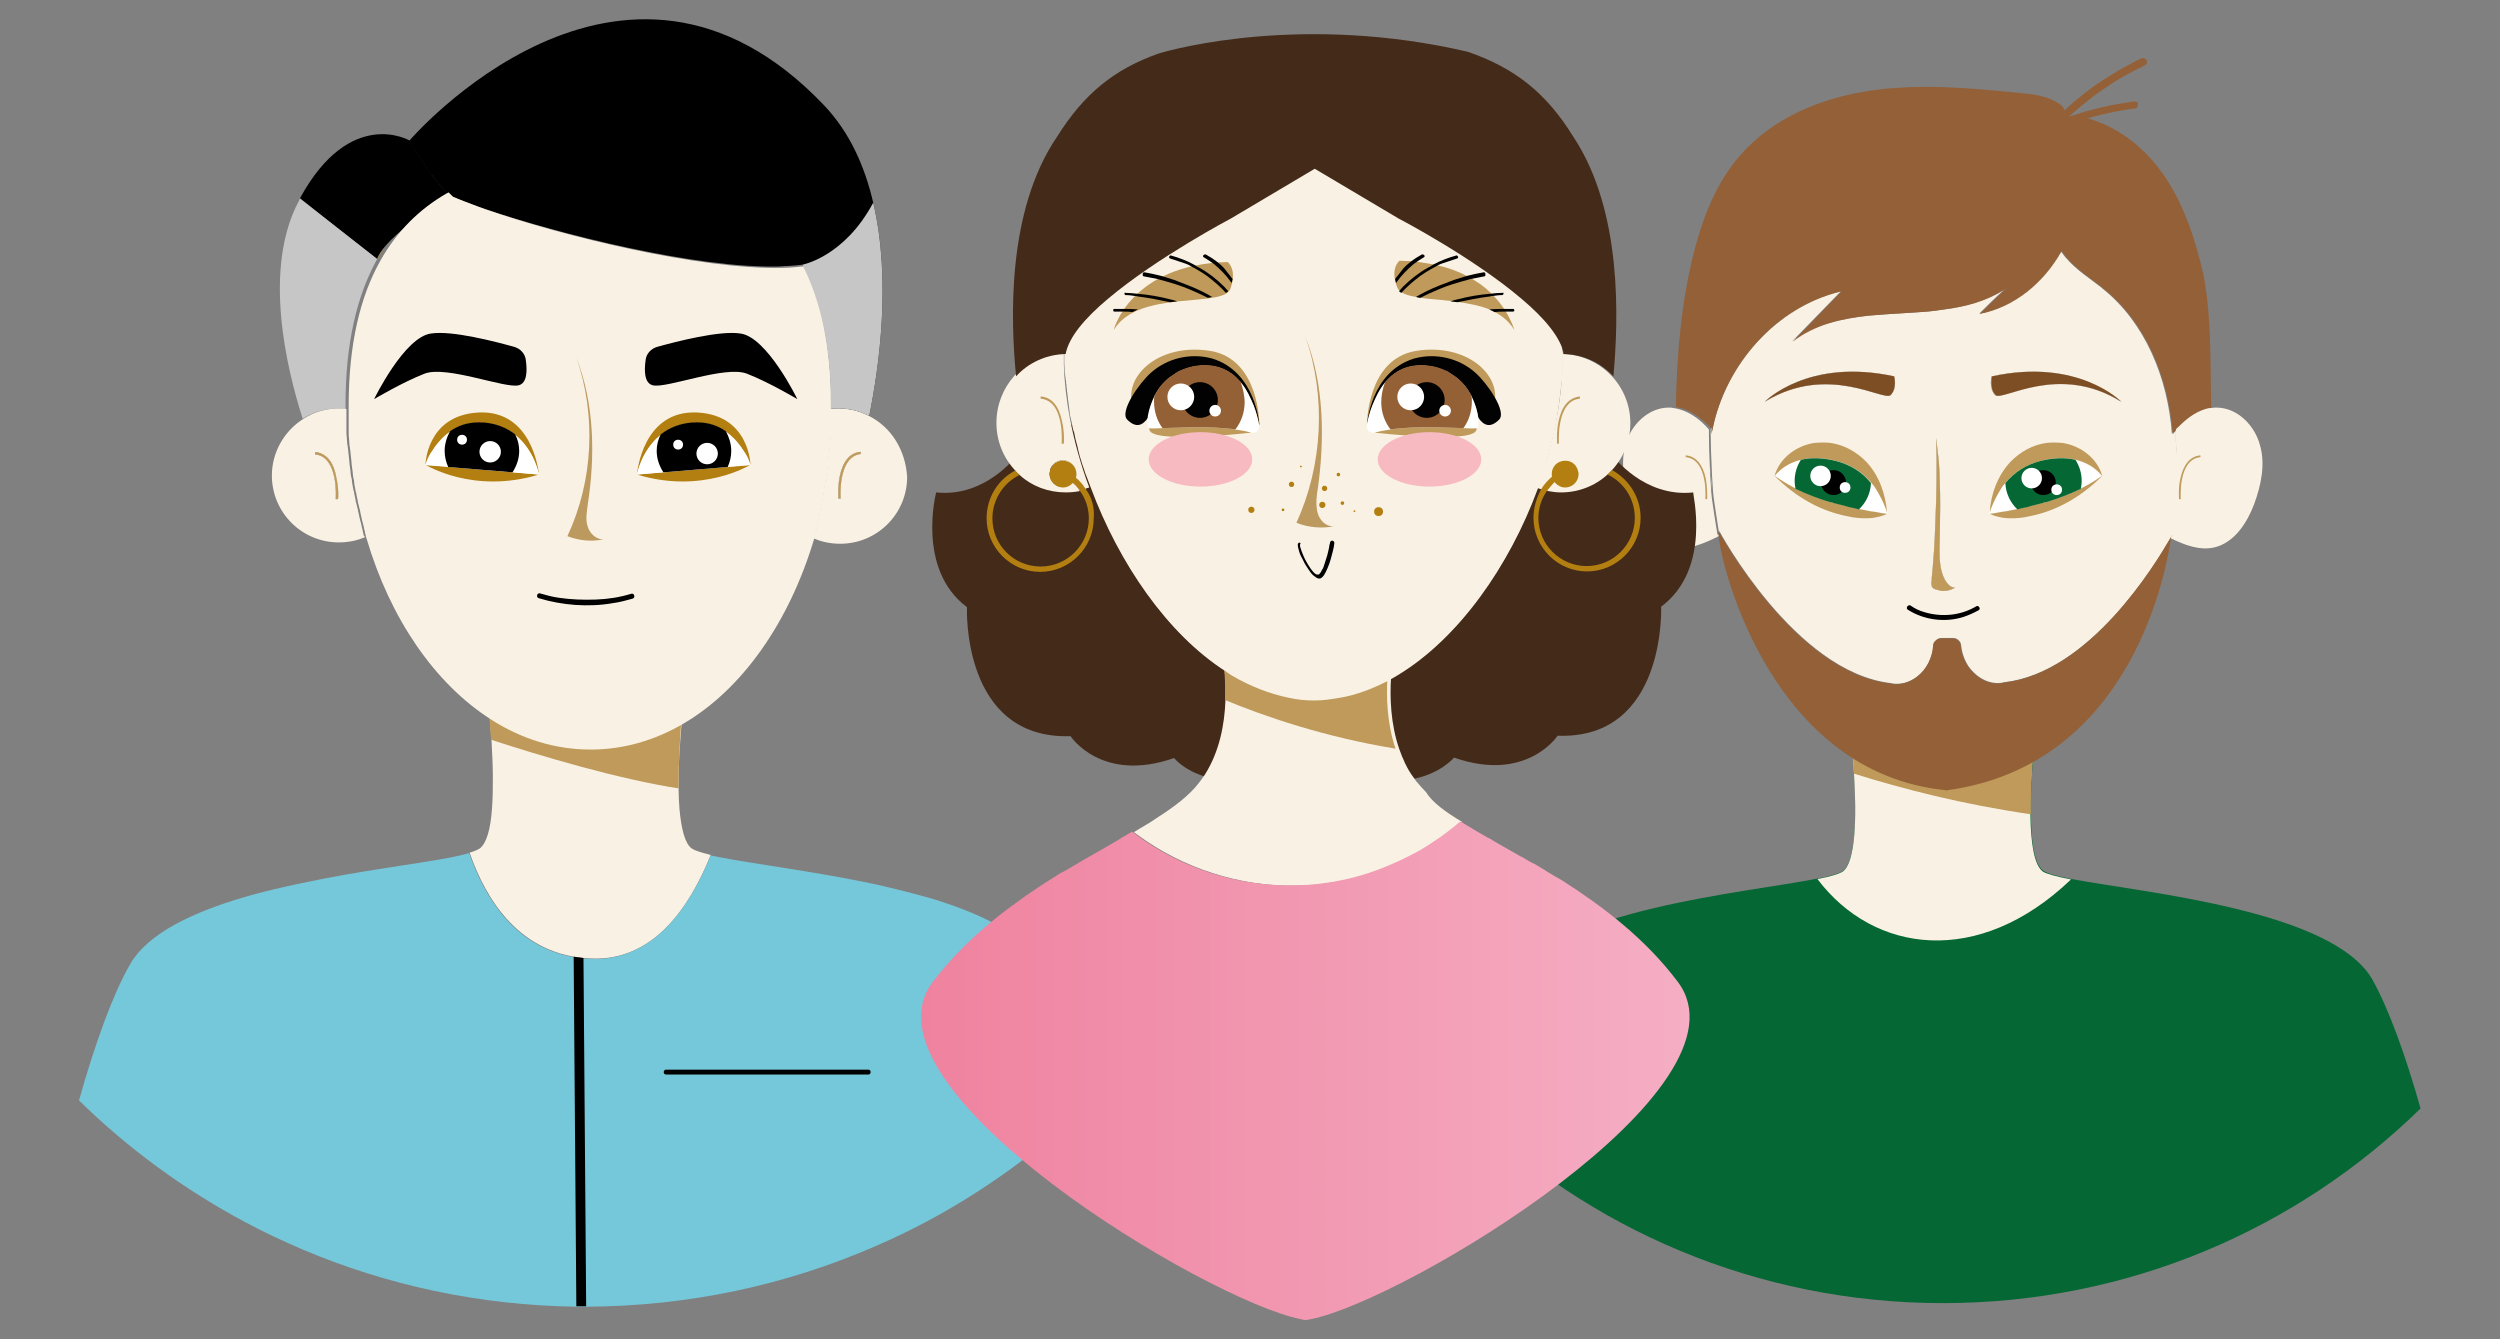 <?xml version="1.0" encoding="utf-8"?>
<!-- Generator: Adobe Illustrator 27.4.1, SVG Export Plug-In . SVG Version: 6.00 Build 0)  -->
<svg version="1.1" id="Warstwa_1" xmlns="http://www.w3.org/2000/svg" xmlns:xlink="http://www.w3.org/1999/xlink" x="0px" y="0px"
	 viewBox="0 0 560 300" style="enable-background:new 0 0 560 300;" xml:space="preserve">
<rect x="0" y="0" width="560" height="300" fill="#808080" stroke="none"/>
<style type="text/css">
	.st0{fill:#F9F2E4;}
	.st1{fill:#F28F76;}
	.st2{fill:#B37F11;}
	.st3{fill:#75C8DA;}
	.st4{fill:#BF9A5A;}
	.st5{fill:#C6C6C6;}
	.st6{fill:#BC995E;}
	.st7{fill:#FFFFFF;}
	.st8{fill:#056734;}
	.st9{fill:#936037;}
	.st10{fill:#7D4E24;}
	.st11{fill:#442A19;}
	.st12{fill:url(#SVGID_1_);}
	.st13{fill:none;}
	.st14{fill:#E38099;}
	.st15{fill:#020203;}
	.st16{fill:#946137;}
	.st17{fill:#F7BAC0;}
</style>
<g>
	<g>
		<path class="st0" d="M159.2,191.5c-4.9,12.2-13.1,23.8-26.8,23.2c-15.8-0.6-23.5-13-27.2-23.7c1-0.3,1.7-0.6,2.2-0.9
			c1.6-1.1,2.5-4.5,2.8-8.9c0.2-2.3,0.2-4.9,0.2-7.5c0-2.6-0.2-5.3-0.3-7.9c-0.1-1.8-0.3-3.5-0.4-5.2c6.8,4.4,14.4,6.8,22.4,6.8
			c7.3,0,14.3-2,20.6-5.7c-0.1,1.7-0.3,3.5-0.4,5.3c-0.2,2.8-0.3,5.6-0.3,8.3c0,0.4,0,0.9,0,1.3c0,1.6,0.1,3.2,0.2,4.6
			c0.4,4.4,1.2,7.8,2.8,8.9C155.8,190.6,157.2,191,159.2,191.5z"/>
		<path class="st1" d="M158.5,11.1C158.5,11.1,158.4,11.1,158.5,11.1c-0.2,0.1-0.3,0.2-0.5,0.2c0.1-0.1,0.2-0.2,0.2-0.2
			C158.4,11,158.4,11,158.5,11.1z"/>
		<path class="st1" d="M158.5,11.1c0,0,0.1,0,0.1,0c-0.1,0-0.2,0.1-0.2,0.1C158.4,11.1,158.5,11.1,158.5,11.1z"/>
		<path class="st1" d="M164.1,11.7c-0.9,0.3-1.7,0.6-2.6,1c0.4-0.4,0.8-0.9,1.2-1.3C163.2,11.5,163.7,11.6,164.1,11.7z"/>
		<path d="M100.7,43.7c0,0-10.6,6.7-14.8,11.9c-0.7,0.9-1.2,1.7-1.5,2.5v0c0,0,0,0,0,0L67.2,44.4c11.3-20.7,24.6-12.9,24.6-12.9
			s2.1,3.8,4.9,7.6c0.2,0.3,0.4,0.6,0.7,0.9c0.8,1,1.6,2,2.4,2.8C100.1,43.1,100.4,43.4,100.7,43.7z"/>
		<path class="st2" d="M86,55.6c-0.5,0.8-1,1.6-1.5,2.5C84.7,57.3,85.3,56.5,86,55.6z"/>
		<path class="st3" d="M244.7,246.4c-10.5,10.3-22.5,19.2-35.6,26.4c-4.2,2.3-8.5,4.4-12.9,6.3c-19.9,8.7-41.8,13.5-64.9,13.6h-0.1
			c-0.7,0-1.4,0-2.1,0c-21.7-0.3-42.4-4.8-61.3-12.8c-4.4-1.9-8.7-3.9-12.8-6.1c-13.7-7.3-26.3-16.5-37.3-27.3
			c3.5-12.5,7.6-23.9,11.5-30.6c4-6.9,14.1-11.6,25.7-15c4.1-1.2,8.5-2.2,12.8-3.1c13-2.8,26.1-4.3,33.6-5.8
			c1.5-0.3,2.7-0.6,3.8-0.9c3.4,9.8,10.1,21,23.4,23.3c0.7,0.1,1.4,0.2,2.2,0.3c0.5,0,1.1,0.1,1.7,0.1c13.7,0.5,21.9-11.1,26.8-23.2
			c0.7,0.2,1.6,0.3,2.4,0.5c7.9,1.5,21.4,3.2,34.6,6c4.4,1,8.7,2.1,12.9,3.3c10.9,3.4,20.3,7.9,24,14.5
			C237,222.5,241.2,233.9,244.7,246.4z"/>
		<path class="st4" d="M152,175.3c0,0.4,0,0.9,0,1.3c-13.6-2.1-31-7.3-42-10.9c-0.1-1.8-0.3-3.5-0.4-5.2c6.8,4.4,14.4,6.8,22.4,6.8
			c7.3,0,14.3-2,20.6-5.7C152.3,166,152,170.8,152,175.3z"/>
		<path d="M194.7,93.2c-2.1-1.1-4.4-1.7-6.9-1.7c-0.6,0-1.1,0-1.7,0.1c0-0.3,0-0.7,0-1c0-13.2-2.3-23.4-6.4-31.3
			c-1.6,0.2-3.4,0.3-5.4,0.4c-18.4,0.4-49-7.2-66.3-13.1c-1.4-0.5-2.8-1-4-1.5c-1.2-0.5-2.3-0.9-3.3-1.3c-0.3-0.3-0.7-0.7-1-1
			c-0.8-0.9-1.6-1.8-2.4-2.8c-0.2-0.3-0.4-0.6-0.7-0.9c-2.8-3.8-4.9-7.6-4.9-7.6s47.6-55.5,92.9-7.9c5.7,6,9.1,13.6,11,21.8
			C199.7,62.7,196.9,82.4,194.7,93.2z"/>
		<g>
			<path d="M70.7,101.3c0.4,0,0.8,0.1,1.1,0.2l-1.2,0.2L70.7,101.3z"/>
			<path d="M70.5,101.9l0.1-0.7l0.1,0c0.4,0,0.8,0.1,1.2,0.3l0.4,0.1L70.5,101.9z M70.8,101.4l0,0.2l0.6-0.1
				C71.2,101.5,71,101.4,70.8,101.4z"/>
		</g>
		<path class="st5" d="M77.4,90.6c0,0.3,0,0.7,0,1c-0.6-0.1-1.1-0.1-1.7-0.1c-2.9,0-5.6,0.8-7.9,2.3c-3.7-11.6-8.9-33.6-0.9-48.7
			c0.1-0.2,0.2-0.4,0.3-0.6L84.5,58C80,66.1,77.4,76.7,77.4,90.6z"/>
		<g>
			<path class="st0" d="M81.4,119.5c-0.1-0.3-0.2-0.6-0.2-0.9c-0.1-0.3-0.2-0.6-0.2-0.8c-0.1-0.3-0.1-0.6-0.2-0.8
				c-0.1-0.3-0.1-0.5-0.2-0.8c-0.1-0.3-0.1-0.6-0.2-0.9c-0.1-0.3-0.1-0.6-0.2-0.9c0,0,0-0.1,0-0.1c-0.1-0.3-0.1-0.5-0.2-0.8
				c-0.1-0.3-0.1-0.5-0.2-0.8c0-0.1,0-0.2-0.1-0.3c0-0.2-0.1-0.5-0.1-0.7c-0.1-0.3-0.1-0.6-0.2-0.9c0-0.2-0.1-0.4-0.1-0.6
				c0-0.1,0-0.2-0.1-0.3c-0.1-0.5-0.2-1.1-0.3-1.6c0-0.3-0.1-0.6-0.1-0.9c0-0.1,0-0.3-0.1-0.4c-0.1-0.5-0.2-1.1-0.2-1.6
				c0-0.2-0.1-0.5-0.1-0.7c0-0.2-0.1-0.5-0.1-0.7c0-0.4-0.1-0.8-0.1-1.2c0-0.3-0.1-0.6-0.1-0.9c0-0.3-0.1-0.6-0.1-0.9
				c0-0.2,0-0.4-0.1-0.7c0,0,0-0.1,0-0.1c0-0.2,0-0.4-0.1-0.6c-0.1-0.9-0.1-1.8-0.2-2.6c0-0.2,0-0.5,0-0.7c0-0.2,0-0.5,0-0.7
				c0-0.2,0-0.5,0-0.7c0-0.3,0-0.5,0-0.8c0-0.1,0-0.2,0-0.4c0-0.1,0-0.3,0-0.4c0-0.2,0-0.5,0-0.7c0-0.3,0-0.6,0-1
				c-0.6-0.1-1.1-0.1-1.7-0.1c-2.9,0-5.6,0.8-7.9,2.3c-4.2,2.6-7.1,7.4-7.1,12.7c0,8.3,6.7,15,15,15c2.1,0,4.1-0.4,5.9-1.2
				C81.5,120.1,81.4,119.8,81.4,119.5z M75.7,111.8l-0.5,0c0-0.1,0.7-9.5-4.6-10l0-0.5c0.4,0,0.8,0.1,1.1,0.2h0
				c1.8,0.6,3.1,2.4,3.6,5.3C75.9,109.3,75.8,111.7,75.7,111.8z"/>
			<path class="st0" d="M75.7,111.8l-0.5,0c0-0.1,0.7-9.5-4.6-10l0-0.5c0.4,0,0.8,0.1,1.1,0.2h0c1.8,0.6,3.1,2.4,3.6,5.3
				C75.9,109.3,75.8,111.7,75.7,111.8z"/>
			<path class="st0" d="M194.7,93.2c-2.1-1.1-4.4-1.7-6.9-1.7c-0.6,0-1.1,0-1.7,0.1c0,0.3,0,0.6,0,1c0,0.2,0,0.4,0,0.6
				c0,0.2,0,0.3,0,0.5c0,0.1,0,0.2,0,0.4c0,0.3,0,0.6,0,0.9c0,0.3,0,0.6,0,0.9c0,0.1,0,0.2,0,0.3c0,0.2,0,0.5,0,0.7
				c0,0.1,0,0.2,0,0.3c0,0.3,0,0.6-0.1,0.9c0,0,0,0,0,0c0,0.2,0,0.5-0.1,0.7c0,0.2,0,0.4,0,0.6c0,0.3,0,0.5-0.1,0.8
				c0,0.2,0,0.4-0.1,0.7c0,0.1,0,0.3,0,0.4c0,0.2,0,0.4-0.1,0.6c-0.1,0.6-0.1,1.2-0.2,1.8c0,0.1,0,0.2,0,0.4c0,0.3-0.1,0.5-0.1,0.8
				c0,0.2-0.1,0.5-0.1,0.7c0,0.2,0,0.4-0.1,0.5c0,0.3-0.1,0.7-0.1,1c-0.1,0.3-0.1,0.7-0.2,1c0,0.2-0.1,0.4-0.1,0.6
				c-0.1,0.5-0.2,0.9-0.2,1.3c0,0.2-0.1,0.4-0.1,0.6c0,0,0,0.1,0,0.1c0,0.2-0.1,0.4-0.1,0.6c-0.1,0.7-0.3,1.4-0.4,2.1
				c0,0.1-0.1,0.3-0.1,0.4c0,0.2-0.1,0.4-0.1,0.6c0,0.2-0.1,0.3-0.1,0.5c-0.1,0.5-0.2,0.9-0.3,1.4c-0.1,0.3-0.1,0.6-0.2,0.9
				c-0.1,0.3-0.1,0.5-0.2,0.8c0,0.1,0,0.1,0,0.2c-0.1,0.2-0.1,0.5-0.2,0.7c-0.1,0.3-0.2,0.6-0.2,0.9c-0.1,0.3-0.2,0.5-0.2,0.8
				c1.8,0.8,3.8,1.2,5.9,1.2c8.3,0,15-6.7,15-15C202.8,100.7,199.6,95.7,194.7,93.2z M188.3,111.7l-0.5,0c0-0.1-0.2-2.5,0.3-5
				c0.7-3.4,2.3-5.3,4.7-5.5l0,0.5C187.6,102.3,188.3,111.6,188.3,111.7z"/>
			<path class="st0" d="M188.3,111.7l-0.5,0c0-0.1-0.2-2.5,0.3-5c0.7-3.4,2.3-5.3,4.7-5.5l0,0.5
				C187.6,102.3,188.3,111.6,188.3,111.7z"/>
		</g>
		<g>
			<path class="st4" d="M75.7,111.8l-0.5,0c0-0.1,0.7-9.5-4.6-10l0-0.5c0.4,0,0.8,0.1,1.1,0.2h0c1.8,0.6,3.1,2.4,3.6,5.3
				C75.9,109.3,75.8,111.7,75.7,111.8z"/>
			<path class="st4" d="M188.3,111.7l-0.5,0c0-0.1-0.2-2.5,0.3-5c0.7-3.4,2.3-5.3,4.7-5.5l0,0.5
				C187.6,102.3,188.3,111.6,188.3,111.7z"/>
		</g>
		<path class="st0" d="M186.2,90.6c0,0.3,0,0.7,0,1c0,0.3,0,0.6,0,1c0,0.2,0,0.4,0,0.6c0,0.2,0,0.3,0,0.5c0,0.1,0,0.2,0,0.4
			c0,0.3,0,0.6,0,0.9c0,0.3,0,0.6,0,0.9c0,0.1,0,0.2,0,0.3c0,0.2,0,0.5,0,0.7c0,0.1,0,0.2,0,0.3c0,0.3,0,0.6-0.1,0.9c0,0,0,0,0,0
			c0,0.2,0,0.5-0.1,0.7c0,0.2,0,0.4,0,0.6c0,0.3,0,0.5-0.1,0.8c0,0.2,0,0.4-0.1,0.7c0,0.1,0,0.3,0,0.4c0,0.2,0,0.4-0.1,0.6
			c-0.1,0.6-0.1,1.2-0.2,1.8c0,0.1,0,0.2,0,0.4c0,0.3-0.1,0.5-0.1,0.8c0,0.2-0.1,0.5-0.1,0.7c0,0.2,0,0.4-0.1,0.5
			c0,0.3-0.1,0.7-0.1,1c-0.1,0.3-0.1,0.7-0.2,1c0,0.2-0.1,0.4-0.1,0.6c-0.1,0.5-0.2,0.9-0.2,1.3c0,0.2-0.1,0.4-0.1,0.6
			c0,0,0,0.1,0,0.1c0,0.2-0.1,0.4-0.1,0.6c-0.1,0.7-0.3,1.4-0.4,2.1c0,0.1-0.1,0.3-0.1,0.4c0,0.2-0.1,0.4-0.1,0.6
			c0,0.2-0.1,0.3-0.1,0.5c-0.1,0.5-0.2,0.9-0.3,1.4c-0.1,0.3-0.1,0.6-0.2,0.9c-0.1,0.3-0.1,0.5-0.2,0.8c0,0.1,0,0.1,0,0.2
			c-0.1,0.2-0.1,0.5-0.2,0.7c-0.1,0.3-0.2,0.6-0.2,0.9c-0.1,0.3-0.2,0.5-0.2,0.8c-5.6,18.8-16.2,33.9-29.5,41.6
			c-6.4,3.7-13.3,5.7-20.6,5.7c-8,0-15.6-2.4-22.4-6.8c-12.5-8-22.5-22.5-27.8-40.5c-0.1-0.3-0.2-0.5-0.2-0.8
			c-0.1-0.3-0.2-0.6-0.2-0.9c-0.1-0.3-0.2-0.6-0.2-0.8c-0.1-0.3-0.1-0.6-0.2-0.8c-0.1-0.3-0.1-0.5-0.2-0.8c-0.1-0.3-0.1-0.6-0.2-0.9
			c-0.1-0.3-0.1-0.6-0.2-0.9c0,0,0-0.1,0-0.1c-0.1-0.3-0.1-0.5-0.2-0.8c-0.1-0.3-0.1-0.5-0.2-0.8c0-0.1,0-0.2-0.1-0.3
			c0-0.2-0.1-0.5-0.1-0.7c-0.1-0.3-0.1-0.6-0.2-0.9c0-0.2-0.1-0.4-0.1-0.6c0-0.1,0-0.2-0.1-0.3c-0.1-0.5-0.2-1.1-0.3-1.6
			c0-0.3-0.1-0.6-0.1-0.9c0-0.1,0-0.3-0.1-0.4c-0.1-0.5-0.2-1.1-0.2-1.6c0-0.2-0.1-0.5-0.1-0.7c0-0.2-0.1-0.5-0.1-0.7
			c0-0.4-0.1-0.8-0.1-1.2c0-0.3-0.1-0.6-0.1-0.9c0-0.3-0.1-0.6-0.1-0.9c0-0.2,0-0.4-0.1-0.7c0,0,0-0.1,0-0.1c0-0.2,0-0.4-0.1-0.6
			c-0.1-0.9-0.1-1.8-0.2-2.6c0-0.2,0-0.5,0-0.7c0-0.2,0-0.5,0-0.7c0-0.2,0-0.5,0-0.7c0-0.3,0-0.5,0-0.8c0-0.1,0-0.2,0-0.4
			c0-0.1,0-0.3,0-0.4c0-0.2,0-0.5,0-0.7c0-0.3,0-0.6,0-1c0-0.3,0-0.7,0-1c0-13.8,2.6-24.5,7.1-32.5c3.7-6.6,8.7-11.5,14.7-15
			c0.2-0.1,0.4-0.2,0.6-0.3c0.3,0.3,0.7,0.7,1,1c1,0.4,2.1,0.9,3.3,1.3c1.2,0.5,2.6,1,4,1.5c17.3,6,47.9,13.5,66.3,13.1
			c1.9,0,3.7-0.2,5.4-0.4C183.8,67.2,186.2,77.4,186.2,90.6z"/>
		<path class="st5" d="M194.7,93.2c-2.1-1.1-4.4-1.7-6.9-1.7c-0.6,0-1.1,0-1.7,0.1c0-0.3,0-0.7,0-1c0-13.2-2.3-23.4-6.4-31.3
			c0,0,9.4-1.7,15.9-13.9C199.7,62.7,196.9,82.4,194.7,93.2z"/>
		<g>
			<path d="M115.2,77.7c1.4,0.4,2.5,1.6,2.6,3.1c0.3,2.2,0.3,5-1.6,5.5c-3,0.8-16.2-4.5-21.1-2.6s-11.3,5.7-11.3,5.7
				s6.8-14,12.8-14.7C101.3,74,110.9,76.5,115.2,77.7z"/>
			<path d="M147.2,77.7c-1.4,0.4-2.5,1.6-2.6,3.1c-0.3,2.2-0.3,5,1.6,5.5c3,0.8,16.2-4.5,21.1-2.6c4.9,1.9,11.3,5.7,11.3,5.7
				s-6.8-14-12.8-14.7C161.2,74,151.5,76.5,147.2,77.7z"/>
		</g>
		<path class="st6" d="M129.1,80.1c4.5,12.9,3.8,27.6-2,40c2.6,1,5.4,1.3,8.1,0.7c-1.7,0.1-3.2-1.4-3.6-3c-0.5-1.6-0.1-3.4,0.1-5.1
			C133.3,102.3,133.2,90.5,129.1,80.1z"/>
		<path d="M120.7,134c2.6,0.8,5.4,1.3,8.1,1.5c2.8,0.2,5.7,0.1,8.5-0.4c1.5-0.2,3-0.6,4.4-1c0.7-0.2,0.4-1.3-0.3-1.1
			c-2.6,0.8-5.2,1.2-7.9,1.3c-2.8,0.1-5.6,0-8.3-0.4c-1.5-0.2-2.9-0.6-4.3-1C120.3,132.8,120,133.8,120.7,134L120.7,134z"/>
		<path class="st2" d="M120.7,106.3c-14.7,4.5-25.4-2.2-25.4-2.2L120.7,106.3z"/>
		<path class="st2" d="M120.7,106.3c-0.1-0.4-2.3-11.6-13.4-11.6c-5.6,0-8.8,3.6-10.5,6.3c-0.7,0.9-1.2,2-1.5,3.1c0,0,0,0,0,0
			c0,0,0.2-11.1,11.9-11.7C119.3,91.8,120.7,105.8,120.7,106.3z"/>
		<path class="st7" d="M120.7,106.3l-5.9-0.5l-14.4-1.2l-5.1-0.4c0,0,0,0,0,0c0-0.1,0.5-1.5,1.5-3.1c0.9-1.4,2.2-3.1,4-4.3
			c1.7-1.2,3.8-2,6.5-2c3.5,0,6.2,1.2,8.1,2.7C119.6,100.7,120.7,106,120.7,106.3C120.7,106.3,120.7,106.3,120.7,106.3z"/>
		<path d="M116.3,101c0,1.8-0.6,3.4-1.5,4.8l-14.4-1.2c-0.5-1.1-0.8-2.3-0.8-3.6c0-1.6,0.5-3.1,1.2-4.4c1.7-1.2,3.8-2,6.5-2
			c3.5,0,6.2,1.2,8.1,2.7C116,98.5,116.3,99.7,116.3,101z"/>
		<circle class="st7" cx="103.5" cy="98.5" r="1.1"/>
		<circle class="st7" cx="109.8" cy="101.2" r="2.4"/>
		<path class="st2" d="M142.7,106.3c14.7,4.5,25.4-2.2,25.4-2.2L142.7,106.3z"/>
		<path class="st2" d="M142.7,106.3c0.1-0.4,2.3-11.6,13.4-11.6c5.6,0,8.8,3.6,10.5,6.3c0.7,0.9,1.2,2,1.5,3.1c0,0,0,0,0,0
			c0,0-0.2-11.1-11.9-11.7C144,91.8,142.7,105.8,142.7,106.3z"/>
		<path class="st7" d="M142.7,106.3l5.9-0.5l14.4-1.2l5.1-0.4c0,0,0,0,0,0c0-0.1-0.5-1.5-1.5-3.1c-0.9-1.4-2.2-3.1-4-4.3
			c-1.7-1.2-3.8-2-6.5-2c-3.5,0-6.2,1.2-8.1,2.7C143.8,100.7,142.7,106,142.7,106.3C142.7,106.3,142.7,106.3,142.7,106.3z"/>
		<path d="M147.1,101c0,1.8,0.6,3.4,1.5,4.8l14.4-1.2c0.5-1.1,0.8-2.3,0.8-3.6c0-1.6-0.5-3.1-1.2-4.4c-1.7-1.2-3.8-2-6.5-2
			c-3.5,0-6.2,1.2-8.1,2.7C147.4,98.5,147.1,99.7,147.1,101z"/>
		<circle class="st7" cx="151.9" cy="99.6" r="1.1"/>
		<circle class="st7" cx="158.4" cy="101.6" r="2.4"/>
		<path d="M131.3,292.6h-0.1c-0.7,0-1.4,0-2.1,0l-0.6-78.3c0.7,0.1,1.4,0.2,2.2,0.3L131.3,292.6z"/>
		<path d="M149.2,240.7c5.9,0,11.8,0,17.7,0s11.8,0,17.7,0c3.3,0,6.6,0,9.9,0c0.7,0,0.7-1.1,0-1.1c-5.9,0-11.8,0-17.7,0
			s-11.8,0-17.7,0c-3.3,0-6.6,0-9.9,0C148.5,239.6,148.5,240.7,149.2,240.7L149.2,240.7z"/>
	</g>
	<g>
		<path class="st1" d="M463.6,26C463.6,26,463.5,26.1,463.6,26c-0.2,0.1-0.3,0.2-0.4,0.2c0.1-0.1,0.2-0.1,0.2-0.2
			C463.5,26,463.5,26,463.6,26z"/>
		<path class="st1" d="M463.6,26c0,0,0.1,0,0.1,0c-0.1,0-0.1,0.1-0.2,0.1C463.5,26.1,463.6,26.1,463.6,26z"/>
		<path class="st8" d="M542.2,248.3c-27.6,27-65.4,43.6-107,43.6s-79.4-16.6-107-43.6c3.3-11.8,7.2-22.5,10.9-28.9
			c9.1-15.7,52-19.4,68-22.6c2.8-0.5,4.7-1.1,5.6-1.6c1.5-1,2.3-4.2,2.7-8.4c0.5-5.8,0-13.6-0.5-19.8c6.2,3.5,13.1,5.5,20.5,5.5
			c7.2,0,14.1-1.9,20.2-5.3c0,0,0,0,0,0c-0.5,6.2-1,13.8-0.5,19.5c0.3,4.2,1.1,7.4,2.7,8.4c0.9,0.6,3.1,1.2,6.2,1.8
			c16.5,3.1,58.5,7,67.4,22.5C535,225.8,538.9,236.5,542.2,248.3z"/>
		<path class="st0" d="M463.9,197c-20.7,19.8-44.2,16.6-56.8-0.1c2.8-0.5,4.7-1.1,5.6-1.6c3-2,3.2-12.4,2.6-21.9
			c-0.1-2.2-0.3-4.3-0.5-6.2c6.2,3.5,13.1,5.5,20.5,5.5c7.2,0,14.1-1.9,20.2-5.3c-0.4,4.7-0.8,10.2-0.7,15.1
			c0.1,6.2,0.8,11.4,2.9,12.8C458.6,195.8,460.8,196.4,463.9,197z"/>
		<path class="st4" d="M454.9,182.4c-15.2-2.2-28.8-5.7-39.6-9.1c-0.1-2.2-0.3-4.3-0.5-6.2c6.2,3.5,13.1,5.5,20.5,5.5
			c7.2,0,14.1-1.9,20.2-5.3C455.2,172,454.8,177.5,454.9,182.4z"/>
		<path class="st0" d="M434.6,117.4L434.6,117.4c0,0,0,0.1,0,0.1v0.1C434.5,117.5,434.6,117.5,434.6,117.4c0.2-0.6,0.4-1.3,0.6-1.9
			C435,116.2,434.8,116.8,434.6,117.4z M435.2,115.5C435.2,115.5,435.2,115.5,435.2,115.5C435.2,115.6,435.2,115.6,435.2,115.5
			C435.2,115.5,435.2,115.5,435.2,115.5L435.2,115.5z M435.9,117.4c-0.2-0.6-0.4-1.2-0.6-1.9C435.5,116.2,435.7,116.8,435.9,117.4
			c0,0,0,0.1,0,0.1L435.9,117.4L435.9,117.4z M487.4,96.4L487.4,96.4c0,0.3,0,0.6,0,0.8C487.4,97,487.4,96.7,487.4,96.4z"/>
		<path class="st0" d="M487.4,98.8c0-0.5,0-1.1,0-1.6c0-0.3,0-0.5,0-0.8c-0.3,0.3-0.5,0.6-0.7,0.8c0-0.1,0-0.2,0-0.2
			c-0.1,0.1-0.1,0.2-0.2,0.2c-0.9-12.5-6-25-15.6-32.6c-0.1-0.1-0.1-0.1-0.2-0.2c-2.7-2.1-5.7-4-7.9-6.6c-0.4-0.4-0.7-0.9-1.1-1.4
			c-3.9,6.9-10.4,12.4-18.2,13.9c0,0,0,0,0.1-0.1c-0.1,0-0.2,0-0.3,0.1c1.8-1.8,3.6-3.6,5.5-5.3c-4,2.5-8.5,3.7-13.2,4.3
			c-0.7,0.1-1.4,0.2-2.1,0.3c-1.5,0.2-3.1,0.3-4.7,0.4c-0.5,0-1.1,0.1-1.6,0.1c-1.6,0.1-3.2,0.2-4.7,0.3c-1.3,0.1-2.6,0.2-3.9,0.3
			c-6.2,0.7-12.1,2-17,5.8c0.2-0.2,0.4-0.4,0.6-0.6c-0.3,0.2-0.5,0.4-0.8,0.6c3.6-3.7,7.3-7.5,10.9-11.2
			c-14.5,3.5-25.8,16.4-28.7,30.9c-0.1,0.4-0.2,0.8-0.2,1.3v-1.2c-0.1,0.4-0.2,0.8-0.2,1.2v0c0,2.1,0.1,4.4,0.2,6.7
			c0,0.8,0.1,1.5,0.1,2.3c0.1,1.1,0.1,2.2,0.2,3.3c0.1,1.1,0.2,2.2,0.4,3.3c0.1,0.7,0.2,1.3,0.3,2c0.2,1.5,0.5,3,0.7,4.4
			c0-0.4,0-0.6,0-0.6s16.9,31.6,38.4,34.1c0,0,2.9,0.9,6-1.5c2.1-1.6,3.4-4.2,3.6-6.9c0-0.5,0.2-0.9,0.6-1.2
			c0.3-0.3,0.7-0.5,1.2-0.5h2.6c0.9,0,1.7,0.7,1.8,1.6c0.1,1.3,0.5,2.6,1.1,3.8c0.6,1.2,1.5,2.2,2.5,3c3.2,2.5,6.1,1.5,6.1,1.5
			c19.2-2.2,33.9-26.6,37.1-32.1c0-0.2,0.1-0.4,0.1-0.6c0.8-4.4,1.3-9,1.5-13.7c0-1.3,0.1-2.6,0.1-3.8
			C487.5,101.4,487.5,100.1,487.4,98.8z M424.3,84.3c0,0,0.8,2.7-0.8,4.2c-1.5,1.5-14.1-7.2-28.2,1.5
			C395.4,89.9,404.9,80.1,424.3,84.3z M435.9,117.4L435.9,117.4l0,0.1C435.9,117.5,435.9,117.5,435.9,117.4
			c-0.2-0.6-0.4-1.3-0.6-1.9C435.5,116.2,435.7,116.8,435.9,117.4z M435.2,115.5L435.2,115.5C435.2,115.5,435.2,115.5,435.2,115.5
			C435.2,115.6,435.2,115.6,435.2,115.5C435.2,115.5,435.2,115.5,435.2,115.5z M434.6,117.4c0.2-0.6,0.4-1.2,0.6-1.9
			C435,116.2,434.8,116.8,434.6,117.4c0,0,0,0.1,0,0.2v-0.1C434.5,117.5,434.5,117.5,434.6,117.4L434.6,117.4z M436.2,132.3
			c-0.5,0.1-1.1,0.1-1.6,0c-0.4-0.1-0.7-0.2-1.1-0.3c-0.3-0.1-0.5-0.2-0.7-0.5c-0.1-0.1-0.1-0.2-0.1-0.4c-0.1-0.3-0.1-0.7,0-1.1
			c0-0.1,0-0.3,0-0.4c0.4-4.1,0.7-8.2,0.8-12.3c0.3-6.4,0.4-12.8,0.2-19.2c0.2,1.8,0.4,3.5,0.6,5.3c0.2,3.2,0.3,6.3,0.3,9.4v0.9
			c0,2.5-0.1,5.1-0.1,7.6c-0.1,2.2-0.1,4.6,0.4,6.6c0.5,1.9,1.5,3.5,2.7,3.7c0.1,0,0.2,0,0.4,0C437.3,132,436.8,132.2,436.2,132.3z
			 M446.9,88.5c-1.5-1.5-0.8-4.2-0.8-4.2c19.3-4.2,28.9,5.6,29,5.7C461.1,81.2,448.5,90,446.9,88.5z"/>
		<path d="M435.2,115.5C435.2,115.5,435.2,115.5,435.2,115.5C435.2,115.5,435.2,115.5,435.2,115.5L435.2,115.5z"/>
		<path class="st0" d="M487.3,96.2c-0.3,0.3-0.5,0.6-0.8,0.8c0,0.1,0,0.2,0,0.2c0.2-0.3,0.5-0.6,0.7-0.8l0,0
			C487.3,96.3,487.3,96.2,487.3,96.2z M446.2,84.3c0,0-0.8,2.7,0.8,4.2c1.5,1.5,14.1-7.2,28.2,1.5C475.1,89.9,465.5,80.1,446.2,84.3
			z M461.4,56.3c-3.8,6.9-10.3,12.4-18,14.1c0,0,0,0-0.1,0.1c7.8-1.6,14.4-7,18.2-13.9C461.5,56.4,461.5,56.3,461.4,56.3z M402,76
			c-0.2,0.2-0.4,0.4-0.6,0.6c4.9-3.8,10.8-5.1,17-5.8C412.4,71.4,406.7,72.6,402,76z M435.4,69.4c4.7-0.6,9.2-1.8,13.2-4.3
			c0.1-0.2,0.3-0.3,0.5-0.5C445,67.4,440.3,68.7,435.4,69.4z M434.4,121.4c0.1-2.5,0.1-5.1,0.1-7.6v-0.9
			C434.5,115.8,434.4,118.6,434.4,121.4z M424.3,84.3c-19.3-4.2-28.9,5.6-29,5.7c14.1-8.8,26.7,0,28.2-1.5
			C425,87,424.3,84.3,424.3,84.3z M383.2,96.3v1.3c0.1-0.4,0.1-0.9,0.2-1.3c2.9-14.5,14.2-27.4,28.7-30.9c0,0,0,0,0.1-0.1
			C397.6,68.7,386.1,81.7,383.2,96.3z M383.3,106.6c0-0.8-0.1-1.6-0.1-2.3C383.2,105,383.2,105.8,383.3,106.6c0,1.1,0.1,2.2,0.2,3.3
			C383.5,108.8,383.4,107.7,383.3,106.6z"/>
		<path class="st0" d="M437.8,131.7c-0.5,0.3-1.1,0.5-1.6,0.6c-0.5,0.1-1.1,0.1-1.6,0c-0.4-0.1-0.7-0.2-1.1-0.3
			c-0.3-0.1-0.5-0.2-0.7-0.5c-0.1-0.1-0.1-0.2-0.1-0.4c-0.1-0.3-0.1-0.7,0-1.1c0-0.1,0-0.3,0-0.4c0.4-4.1,0.7-8.2,0.8-12.3
			c0.3-6.4,0.4-12.8,0.2-19.2c0.2,1.8,0.4,3.5,0.6,5.3c0.1,1.3,0.2,2.7,0.2,4.1c0,1.3,0.1,2.7,0.1,4c0,0.5,0,0.9,0,1.3v0.9
			c0,2.5-0.1,5.1-0.1,7.6c-0.1,2.2-0.1,4.6,0.4,6.6c0.5,1.9,1.5,3.5,2.7,3.7C437.6,131.7,437.7,131.7,437.8,131.7z"/>
		<path class="st7" d="M422.7,115.1L422.7,115.1L422.7,115.1c-0.6-0.1-1.2-0.2-1.7-0.3c-0.4-0.1-0.8-0.1-1.2-0.2
			c-0.4-0.1-0.8-0.1-1.2-0.2c-0.7-0.1-1.4-0.3-2.1-0.4c0,0,0,0,0,0c-0.3-0.1-0.5-0.1-0.8-0.2c-0.1,0-0.3-0.1-0.4-0.1
			c-0.7-0.1-1.4-0.3-2-0.5c-0.3-0.1-0.5-0.1-0.8-0.2c-0.1,0-0.3-0.1-0.4-0.1c-0.3-0.1-0.5-0.1-0.8-0.2c-0.1,0-0.3-0.1-0.4-0.1
			c-0.3-0.1-0.5-0.2-0.8-0.2c-2.7-0.8-5.3-1.8-7.8-3c-1.6-0.8-3.2-1.8-4.7-2.8c0,0,0,0,0,0c0,0,0,0,0,0c1.6-1.9,3.7-3.1,6-3.6
			c2.5-0.6,5.3-0.4,8,0.3c3,0.8,5.6,2.4,7.7,4.9c0.2,0.2,0.4,0.5,0.6,0.7c0,0,0,0,0,0c0.8,1.2,1.6,2.4,2.1,3.8
			c0.3,0.7,0.6,1.4,0.8,2.2c0,0,0,0.1,0,0.1c0,0,0,0,0,0c0,0,0,0,0,0C422.7,115,422.7,115.1,422.7,115.1z"/>
		<path class="st4" d="M422.7,114.9L422.7,114.9C422.7,114.9,422.7,114.9,422.7,114.9c-0.2-0.8-0.5-1.5-0.8-2.2
			c-0.6-1.3-1.3-2.6-2.1-3.8c0,0,0,0,0,0c-2.2-2.9-5-4.7-8.3-5.6c-5.1-1.4-10.6-0.8-14,3.3c0,0,0,0,0,0c0,0,0,0,0,0
			c1.1-4,4.9-6.8,9-7.4c0.1,0,0.1,0,0.2,0c1.1-0.1,2.2-0.1,3.2,0c3.1,0.4,6,2,8.2,4.3C420.9,106.5,422.4,110.7,422.7,114.9z"/>
		<path class="st4" d="M422.7,115.1c-1,0.5-2,0.7-3.1,0.9c-1.5,0.2-3,0.1-4.5-0.1c-0.5-0.1-1-0.2-1.5-0.3
			c-5.9-1.2-11.3-4.2-16.2-9.1c3.9,2.8,8.1,4.6,12.5,5.9c0.3,0.1,0.5,0.2,0.8,0.2c0.1,0,0.3,0.1,0.4,0.1c0.3,0.1,0.5,0.1,0.8,0.2
			c0.1,0,0.3,0.1,0.4,0.1c0.3,0.1,0.5,0.1,0.8,0.2c0.7,0.2,1.4,0.3,2,0.5c0.1,0,0.3,0.1,0.4,0.1c0.3,0.1,0.6,0.1,0.8,0.2
			c0.7,0.1,1.4,0.3,2.1,0.4c0.4,0.1,0.8,0.2,1.2,0.2c0.4,0.1,0.8,0.1,1.2,0.2C421.6,115,422.1,115,422.7,115.1L422.7,115.1z"/>
		<path class="st9" d="M495.3,91.3L495.3,91.3c-0.1,0-0.1,0.1-0.2,0.1c-2.6,0.5-4.8,2-6.8,4c-0.2,0.2-0.5,0.5-0.7,0.8c0,0,0,0,0,0
			c-0.1,0.1-0.1,0.2-0.2,0.2l0,0c-0.3,0.3-0.5,0.6-0.7,0.8c0-0.1,0-0.2,0-0.2c-1-12.4-6-24.8-15.6-32.4c-0.1-0.1-0.1-0.1-0.2-0.2
			c-2.7-2.1-5.7-4-7.9-6.6c-0.4-0.5-0.8-1-1.2-1.6c0,0.1-0.1,0.1-0.1,0.2c-3.9,6.9-10.4,12.4-18.2,13.9c0,0,0,0,0.1-0.1
			c2-1.9,3.9-3.8,5.9-5.7c-0.2,0.1-0.5,0.3-0.7,0.5c-4,2.5-8.5,3.7-13.2,4.3c-0.7,0.1-1.4,0.2-2.1,0.3c-1.5,0.2-3.1,0.3-4.7,0.4
			c-0.5,0-1.1,0.1-1.6,0.1c-1.6,0.1-3.2,0.2-4.7,0.3c-1.3,0.1-2.6,0.2-3.9,0.3c-6.2,0.7-12.1,2-17,5.8c0.2-0.2,0.4-0.4,0.6-0.6
			c3.5-3.6,6.9-7.1,10.4-10.7c-0.1,0-0.2,0.1-0.3,0.1c-14.5,3.5-25.8,16.4-28.7,30.9c-0.1,0.4-0.2,0.8-0.2,1.3V96
			c-2.3-2.4-4.9-4.4-8-4.8c0.2-11.9,1.2-23.8,4.2-35.3c2-7.6,5-15.2,10.2-21.1c7.3-8.4,18.2-12.9,29.2-14.5
			c11-1.6,22.2-0.6,33.2,0.5c3.3,0.3,6.8,0.7,9.4,2.7c0.4,0.3,0.7,0.7,0.9,1.2c0.2-0.1,0.3-0.3,0.5-0.5c1.2-1.1,2.5-2.2,3.8-3.2
			c1.4-1.1,2.7-2.1,4.2-3c1.4-0.9,2.8-1.8,4.2-2.6c1.5-0.8,2.9-1.6,4.4-2.3c0.4-0.2,0.9-0.1,1.2,0.3c0.1,0.2,0.1,0.5,0.1,0.7
			c0,0.2-0.2,0.4-0.4,0.5c-0.2,0.1-0.4,0.2-0.6,0.3c-1.5,0.7-2.9,1.5-4.4,2.3c-1.4,0.8-2.8,1.7-4.2,2.7c-0.7,0.5-1.4,0.9-2,1.4
			c-0.3,0.2-0.7,0.5-1,0.8c0,0-0.1,0-0.1,0.1c0,0,0,0,0,0c0,0,0,0,0,0c-0.1,0-0.1,0.1-0.2,0.1c-0.2,0.1-0.3,0.2-0.5,0.4
			c-1.3,1-2.6,2.1-3.8,3.2c0,0,0,0,0,0c-0.1,0.1-0.2,0.1-0.2,0.2c0.1,0,0.2-0.1,0.4-0.1c0.9-0.3,1.9-0.6,2.8-0.9
			c1.8-0.5,3.7-1,5.6-1.4c1.9-0.4,3.9-0.7,5.8-1c0.2,0,0.5,0.1,0.6,0.2c0.2,0.1,0.2,0.4,0.2,0.6c0,0.2-0.1,0.5-0.2,0.6
			c-0.2,0.2-0.4,0.2-0.6,0.2c-1.4,0.2-2.8,0.4-4.2,0.7c-2.1,0.4-4.2,0.9-6.3,1.5c6.2,1.7,11.8,5.8,15.8,11
			c5.4,6.9,8.2,15.5,10.2,24.1C495.4,71.2,495.1,81.3,495.3,91.3z"/>
		<g>
			<path class="st0" d="M504.9,113c-1.6,4.2-4.4,8.5-8.8,9.6c-3.3,0.8-6.7-0.5-9.8-2c-0.1,0-0.2-0.1-0.2-0.1c-0.1,0-0.1-0.1-0.2-0.1
				c0.8-4.4,1.3-9,1.5-13.7c0-1.3,0.1-2.6,0.1-3.8c0-1.4,0-2.7-0.1-4c0-0.5,0-1.1,0-1.6c0-0.3,0-0.5,0-0.8v-0.3c0,0,0,0,0,0
				c0.2-0.3,0.5-0.5,0.8-0.8c2-2,4.2-3.5,6.7-4c0.1,0,0.1,0,0.2,0c0.1,0,0.1,0,0.2,0c0.4-0.1,0.8-0.1,1.2-0.1c4.6,0,8.5,3.9,9.7,8.3
				C507.5,103.9,506.5,108.7,504.9,113z"/>
			<path class="st0" d="M385,120.1C385,120.1,385,120.1,385,120.1c-3.4,1.7-7.1,3.3-10.7,2.5c-4.4-1.1-7.1-5.4-8.8-9.6
				c-1.6-4.3-2.6-9-1.4-13.4c1.2-4.4,5.1-8.3,9.7-8.3c0.4,0,0.7,0,1,0.1c3.1,0.4,5.8,2.3,8,4.8v1.5c0,2.1,0.1,4.4,0.2,6.7
				c0,0.8,0.1,1.5,0.1,2.3c0.1,1.1,0.1,2.2,0.2,3.3c0.1,1.1,0.2,2.2,0.4,3.3c0.1,0.7,0.2,1.3,0.3,2c0.2,1.5,0.5,3,0.7,4.4v0
				C385,119.8,385,119.9,385,120.1z"/>
		</g>
		<g>
			<path class="st10" d="M423.5,88.5c-1.5,1.5-14.1-7.2-28.2,1.5c0.1-0.1,9.7-9.9,29-5.7C424.3,84.3,425,87,423.5,88.5z"/>
			<path class="st10" d="M475.2,90c-14.1-8.8-26.7,0-28.2-1.5c-1.5-1.5-0.8-4.2-0.8-4.2C465.5,80.1,475.1,89.9,475.2,90z"/>
		</g>
		<path class="st4" d="M437.8,131.7c-0.5,0.3-1.1,0.5-1.6,0.6c-0.5,0.1-1.1,0.1-1.6,0c-0.4-0.1-0.7-0.2-1.1-0.3
			c-0.3-0.1-0.5-0.2-0.7-0.5c-0.1-0.1-0.1-0.2-0.1-0.4c-0.1-0.3-0.1-0.7,0-1.1c0-0.1,0-0.3,0-0.4c0.4-4.1,0.7-8.2,0.8-12.3
			c0.3-6.4,0.4-12.8,0.2-19.2c0.2,1.8,0.4,3.5,0.6,5.3c0.1,1.3,0.2,2.7,0.2,4.1c0,1.3,0.1,2.7,0.1,4c0,0.5,0,0.9,0,1.3v0.9
			c0,2.5-0.1,5.1-0.1,7.6c-0.1,2.2-0.1,4.6,0.4,6.6c0.5,1.9,1.5,3.5,2.7,3.7C437.6,131.7,437.7,131.7,437.8,131.7z"/>
		<path d="M427.4,136.6c3.6,2.3,8.3,2.9,12.4,1.6c1.2-0.4,2.3-0.9,3.4-1.5c0.6-0.3,0-1.2-0.5-0.9c-3.5,2.1-7.8,2.5-11.7,1.3
			c-1.1-0.3-2.1-0.8-3.1-1.5C427.3,135.4,426.8,136.3,427.4,136.6L427.4,136.6z"/>
		<g>
			<path class="st4" d="M382.4,111.8l-0.4,0c0-0.1,0.7-8.9-4.4-9.4l0-0.4c2.3,0.2,3.8,2,4.5,5.2
				C382.5,109.5,382.4,111.7,382.4,111.8z"/>
			<path class="st4" d="M488.1,111.8l0.4,0c0-0.1-0.7-8.9,4.4-9.4l0-0.4c-2.3,0.2-3.8,2-4.5,5.2
				C487.9,109.5,488.1,111.7,488.1,111.8z"/>
		</g>
		<path class="st8" d="M419.1,108.2c-0.1,2.3-1.1,4.4-2.7,5.9c-0.3-0.1-0.5-0.1-0.8-0.2c-0.1,0-0.3-0.1-0.4-0.1
			c-0.7-0.1-1.4-0.3-2-0.5c-0.3-0.1-0.5-0.1-0.8-0.2c-0.1,0-0.3-0.1-0.4-0.1c-0.3-0.1-0.5-0.1-0.8-0.2c-0.1,0-0.3-0.1-0.4-0.1
			c-0.3-0.1-0.5-0.2-0.8-0.2c-2.7-0.8-5.3-1.8-7.8-3c-0.1-0.5-0.2-1.1-0.2-1.7c0-1.8,0.5-3.4,1.4-4.8c2.5-0.6,5.3-0.4,8,0.3
			C414.4,104.1,417.1,105.7,419.1,108.2z"/>
		<path class="st7" d="M445.6,115.1L445.6,115.1L445.6,115.1c0.6-0.1,1.2-0.2,1.7-0.3c0.4-0.1,0.8-0.1,1.2-0.2
			c0.4-0.1,0.8-0.1,1.2-0.2c0.7-0.1,1.4-0.3,2.1-0.4c0,0,0,0,0,0c0.3-0.1,0.5-0.1,0.8-0.2c0.1,0,0.3-0.1,0.4-0.1
			c0.7-0.1,1.4-0.3,2-0.5c0.3-0.1,0.5-0.1,0.8-0.2c0.1,0,0.3-0.1,0.4-0.1c0.3-0.1,0.5-0.1,0.8-0.2c0.1,0,0.3-0.1,0.4-0.1
			c0.3-0.1,0.5-0.2,0.8-0.2c2.7-0.8,5.3-1.8,7.8-3c1.6-0.8,3.2-1.8,4.7-2.8c0,0,0,0,0,0c0,0,0,0,0,0c-1.6-1.9-3.7-3.1-6-3.6
			c-2.5-0.6-5.3-0.4-8,0.3c-3,0.8-5.6,2.4-7.7,4.9c-0.2,0.2-0.4,0.5-0.6,0.7c0,0,0,0,0,0c-0.8,1.2-1.6,2.4-2.1,3.8
			c-0.3,0.7-0.6,1.4-0.8,2.2c0,0,0,0.1,0,0.1c0,0,0,0,0,0c0,0,0,0,0,0C445.6,115,445.6,115.1,445.6,115.1z"/>
		<path class="st4" d="M445.7,114.9L445.7,114.9C445.7,114.9,445.7,114.9,445.7,114.9c0.2-0.8,0.5-1.5,0.8-2.2
			c0.6-1.3,1.3-2.6,2.1-3.8c0,0,0,0,0,0c2.2-2.9,5-4.7,8.3-5.6c5.1-1.4,10.6-0.8,14,3.3c0,0,0,0,0,0c0,0,0,0,0,0
			c-1.1-4-4.9-6.8-9-7.4c-0.1,0-0.1,0-0.2,0c-1.1-0.1-2.2-0.1-3.2,0c-3.1,0.4-6,2-8.2,4.3C447.5,106.5,445.9,110.7,445.7,114.9z"/>
		<path class="st4" d="M445.7,115.1c1,0.5,2,0.7,3.1,0.9c1.5,0.2,3,0.1,4.5-0.1c0.5-0.1,1-0.2,1.5-0.3c5.9-1.2,11.3-4.2,16.2-9.1
			c-3.9,2.8-8.1,4.6-12.5,5.9c-0.3,0.1-0.5,0.2-0.8,0.2c-0.1,0-0.3,0.1-0.4,0.1c-0.3,0.1-0.5,0.1-0.8,0.2c-0.1,0-0.3,0.1-0.4,0.1
			c-0.3,0.1-0.5,0.1-0.8,0.2c-0.7,0.2-1.4,0.3-2,0.5c-0.1,0-0.3,0.1-0.4,0.1c-0.3,0.1-0.6,0.1-0.8,0.2c-0.7,0.1-1.4,0.3-2.1,0.4
			c-0.4,0.1-0.8,0.2-1.2,0.2c-0.4,0.1-0.8,0.1-1.2,0.2C446.8,115,446.2,115,445.7,115.1L445.7,115.1z"/>
		<path class="st8" d="M449.2,108.2c0.1,2.3,1.1,4.4,2.7,5.9c0.3-0.1,0.5-0.1,0.8-0.2c0.1,0,0.3-0.1,0.4-0.1c0.7-0.1,1.4-0.3,2-0.5
			c0.3-0.1,0.5-0.1,0.8-0.2c0.1,0,0.3-0.1,0.4-0.1c0.3-0.1,0.5-0.1,0.8-0.2c0.1,0,0.3-0.1,0.4-0.1c0.3-0.1,0.5-0.2,0.8-0.2
			c2.7-0.8,5.3-1.8,7.8-3c0.1-0.5,0.2-1.1,0.2-1.7c0-1.8-0.5-3.4-1.4-4.8c-2.5-0.6-5.3-0.4-8,0.3
			C453.9,104.1,451.3,105.7,449.2,108.2z"/>
		<path class="st9" d="M486.4,119.8c0,0,0,0.2-0.1,0.7c-0.9,6.3-8.3,50.7-50,56.5c-0.2,0.1-0.4,0.1-0.5,0
			c-38.9-3.9-50.3-50.1-50.8-56.9c0-0.1,0-0.3,0-0.4v-0.1c0-0.4,0-0.6,0-0.6s16.9,31.6,38.4,34.1c0,0,2.9,0.9,6-1.5
			c2.1-1.6,3.4-4.2,3.6-6.9c0-0.5,0.2-0.9,0.6-1.2c0.3-0.3,0.7-0.5,1.2-0.5h2.6c0.9,0,1.7,0.7,1.8,1.6c0.1,1.3,0.5,2.6,1.1,3.8
			c0.6,1.2,1.5,2.2,2.5,3c3.2,2.5,6.1,1.5,6.1,1.5c19.2-2.2,33.9-26.6,37.1-32.1c0.1-0.2,0.2-0.4,0.3-0.5
			C486.3,120,486.4,119.8,486.4,119.8z"/>
		<circle class="st2" cx="376.5" cy="115.3" r="3.2"/>
		<circle cx="410.7" cy="108.1" r="2.8"/>
		<circle cx="457.7" cy="108.1" r="2.8"/>
		<circle class="st7" cx="407.8" cy="106.6" r="2.3"/>
		<circle class="st7" cx="413.3" cy="109.2" r="1.2"/>
		<circle class="st7" cx="455.1" cy="107.1" r="2.3"/>
		<circle class="st7" cx="460.7" cy="109.7" r="1.2"/>
	</g>
	<g>
		<g>
			<path class="st11" d="M274.7,157.4c-0.2,5.3-1.3,11.4-4.6,16.6c-4.9-1.4-7.1-4.2-7.1-4.2c-16.3,5.7-23.2-4.9-23.2-4.9
				c-24.5,0.8-23.2-28.9-23.2-28.9c-11.4-8.5-6.9-25.7-6.9-25.7c11,1.2,18-8.2,18-8.2l12.7-7.2c0,0.1,0,0.1,0,0.2
				c0,0.2,0.1,0.3,0.1,0.5s0.1,0.3,0.1,0.5c0,0.1,0.1,0.3,0.1,0.4c0.1,0.5,0.2,1.1,0.4,1.5c0,0.2,0.1,0.3,0.1,0.5
				c0.2,0.7,0.3,1.2,0.5,1.9c0,0.2,0.1,0.3,0.1,0.5c0.1,0.4,0.2,0.8,0.3,1.2c0,0.1,0.1,0.3,0.1,0.4c0.1,0.5,0.3,0.9,0.4,1.3
				c0.1,0.3,0.2,0.6,0.3,0.9c0.2,0.5,0.3,1.1,0.5,1.5c0.1,0.2,0.1,0.3,0.2,0.5c0.1,0.2,0.1,0.3,0.2,0.5c0.3,0.8,0.6,1.6,0.9,2.4
				c6.1,16.6,16.9,32.4,30.2,41C274.7,152.3,274.8,154.7,274.7,157.4z"/>
			<path class="st11" d="M372.1,135.9c0,0,1.2,29.8-23.2,28.9c0,0-6.9,10.6-23.2,4.9c0,0-3.1,3.8-9.8,4.9c-1.3-2-2.4-4.2-3.1-6.4
				c-1.8-5.6-2.1-11.5-1.8-15.9c0.7-0.4,1.4-0.8,2.1-1.2c13.8-8.3,25-24.6,31.4-41.7c1.8-4.8,3.2-9.7,4.1-14.5l12.7,7.2
				c0,0,6.9,9.4,18,8.2C379,110.2,383.6,127.3,372.1,135.9z"/>
		</g>
		<path class="st0" d="M327.5,184.1c-2.9,2.5-6,4.7-9.3,6.6c-3,1.6-6,3.1-9.1,4.2c-5,1.8-10.3,3-15.6,3.4l-3.1,0.1
			c-12.7,0.2-25.4-3.9-35.6-11.4c-0.3-0.2-0.5-0.4-0.8-0.6c1.7-1.1,3.5-2,5-3.1c4.1-2.6,7.5-5.2,9.6-8c0.5-0.6,0.9-1.2,1.3-1.8
			c3.3-5.2,4.4-11.3,4.6-16.6c0.1-2.6,0-5.1-0.2-7.1c0.4,0.2,0.7,0.4,1,0.6c0.1,0.1,0.2,0.1,0.4,0.2c3.6,2.1,7.2,3.6,11,4.6
			c0.6,0.2,1.2,0.3,1.7,0.4c1.8,0.4,3.6,0.6,5.5,0.6h0.7c0.8,0,1.5-0.1,2.4-0.2c0.1,0,0.3,0,0.4,0l0,0c0.2,0,0.4,0,0.5-0.1
			c0.3,0,0.6-0.1,0.9-0.1c0.2,0,0.4-0.1,0.6-0.1c0.2,0,0.5-0.1,0.7-0.1c0.2,0,0.5-0.1,0.7-0.2c0,0,0.1,0,0.2,0c0.1,0,0.1,0,0.2,0
			s0.2,0,0.2,0c0.2,0,0.3-0.1,0.4-0.1s0.2,0,0.3-0.1c0.1,0,0.1,0,0.2,0l0.4-0.1c0.1,0,0.3-0.1,0.4-0.1l0,0c0.1,0,0.3-0.1,0.4-0.1
			s0.2-0.1,0.3-0.1h0.1c0,0,0,0,0.1,0s0.2,0,0.3-0.1h0.1c0.1,0,0.2-0.1,0.4-0.1c0.1,0,0.2-0.1,0.3-0.1s0.3-0.1,0.4-0.1
			c0,0,0,0,0.1,0s0.2-0.1,0.3-0.1c0.2-0.1,0.4-0.2,0.7-0.2l0,0c0.1,0,0.2-0.1,0.4-0.1c0.1,0,0.2-0.1,0.4-0.1c0.1,0,0.2-0.1,0.3-0.1
			c0,0,0,0,0.1,0s0.1,0,0.2-0.1h0.1c0,0,0.1,0,0.1-0.1c0.1,0,0.2-0.1,0.2-0.1c0.1,0,0.2-0.1,0.4-0.2c0.1,0,0.2-0.1,0.4-0.2
			c0.1-0.1,0.2-0.1,0.3-0.2c0.1,0,0.3-0.1,0.4-0.2c0.1-0.1,0.2-0.1,0.3-0.2l0,0c0.1,0,0.2-0.1,0.3-0.2c0.2-0.1,0.4-0.2,0.7-0.4
			c0.1-0.1,0.2-0.1,0.4-0.2c-0.3,4.5-0.1,10.4,1.8,16c0.8,2.2,1.7,4.4,3.2,6.4c0.3,0.4,0.6,0.9,0.9,1.2c0.6,0.7,1.2,1.4,1.9,2.1
			C320.8,179.7,323.8,181.9,327.5,184.1z"/>
		<path class="st4" d="M274.4,156.8c0.1-2.7,0-5.1-0.2-7.1c0.5,0.3,0.9,0.6,1.3,0.9c4,2.4,8.4,4.1,12.8,5c1.8,0.4,3.6,0.6,5.5,0.6
			c0.1,0,0.2,0,0.3,0s0.2,0,0.3,0c1.8,0,3.6-0.2,5.5-0.6c3.7-0.7,7.4-2,10.9-3.9c-0.3,4.5-0.1,10.4,1.8,16
			C296.7,165.1,283.3,160.5,274.4,156.8z"/>
		
			<linearGradient id="SVGID_1_" gradientUnits="userSpaceOnUse" x1="206.427" y1="62.135" x2="378.536" y2="62.135" gradientTransform="matrix(1 0 0 -1 0 302)">
			<stop  offset="0" style="stop-color:#EF829F"/>
			<stop  offset="1" style="stop-color:#F5AEC4"/>
		</linearGradient>
		<path class="st12" d="M293.6,295.5c-0.4,0.1-0.7,0.1-1.1,0.2c-0.3,0-0.7-0.1-1.1-0.2c-21.2-4.2-100.3-51.8-82.5-75.5
			c6.9-9.1,15.6-15.9,24.2-21.6c0.2-0.1,0.3-0.2,0.5-0.3l0,0c0.8-0.5,1.5-1,2.2-1.4c0.9-0.6,1.8-1.2,2.7-1.6c3-1.8,6-3.5,8.8-5.1
			c1.3-0.8,2.7-1.5,3.9-2.3c0.9-0.5,1.6-1,2.4-1.4c0.3,0.2,0.6,0.4,0.8,0.6c10.2,7.6,22.9,11.7,35.6,11.4l3.1-0.1
			c5.3-0.4,10.6-1.5,15.6-3.4c3.2-1.2,6.2-2.6,9.1-4.2c3.3-1.9,6.4-4.1,9.3-6.6c1.2,0.7,2.3,1.4,3.5,2.1c0.9,0.5,1.7,1,2.6,1.5
			c0.2,0.1,0.4,0.2,0.6,0.3c1.6,1,3.3,1.9,5,2.9c0.8,0.4,1.4,0.9,2.2,1.2c0.9,0.5,1.7,1.1,2.7,1.5c0.7,0.4,1.3,0.8,2,1.2
			c0.2,0.1,0.4,0.2,0.6,0.4c1.2,0.7,2.3,1.4,3.6,2.1c9.2,5.9,18.6,13,25.9,22.7C393.9,243.7,314.8,291.3,293.6,295.5z"/>
		<path class="st13" d="M258.8,179.6c-0.2,0-0.4,0.1-0.6,0.1"/>
		<path class="st1" d="M292.7,153.4c0.1,0,0.3,0,0.4,0C292.9,153.4,292.8,153.4,292.7,153.4L292.7,153.4z"/>
		<path class="st1" d="M292.7,152.8c0.1,0,0.3-0.1,0.4-0.1c-0.1,0-0.2,0-0.2,0.1C292.8,152.8,292.7,152.8,292.7,152.8z"/>
		<path class="st1" d="M292.6,151.8c0.2,0,0.3-0.1,0.5-0.2C293,151.7,292.9,151.8,292.6,151.8C292.7,151.8,292.7,151.8,292.6,151.8z
			"/>
		<path class="st1" d="M292.6,151.4c0.3-0.1,0.5-0.2,0.7-0.3l0,0C293,151.2,292.7,151.3,292.6,151.4z"/>
		<path class="st1" d="M292.7,150.7c0.1,0,0.2-0.1,0.3-0.1C293,150.6,292.9,150.6,292.7,150.7C292.8,150.7,292.8,150.7,292.7,150.7z
			"/>
		<path class="st1" d="M292.6,150.2c0.2-0.1,0.5-0.2,0.7-0.3c-0.1,0.1-0.2,0.1-0.4,0.2C292.8,150.1,292.6,150.1,292.6,150.2z"/>
		<path class="st14" d="M293,103.7c0,0-0.3-0.7-0.1-0.4l0,0c0,0,0,0,0,0.1l0,0l0,0l0,0l0,0C292.9,103.7,293,103.7,293,103.7z"/>
		<path class="st0" d="M293,103.7c0,0-0.3-0.7-0.1-0.4l0,0c0,0,0,0,0,0.1l0,0l0,0l0,0l0,0C292.9,103.7,293,103.7,293,103.7z"/>
		<path class="st0" d="M292.7,107c0.1,0,0.2,0,0.4,0l0,0C292.9,107,292.8,107,292.7,107z"/>
		<path class="st0" d="M292.7,107c0.1,0,0.2,0,0.4,0C292.9,107,292.8,107,292.7,107L292.7,107z"/>
		<line class="st13" x1="290.6" y1="195.9" x2="290.4" y2="195.9"/>
		<path class="st13" d="M290.2,195.9L290.2,195.9C290.2,195.9,290.2,195.9,290.2,195.9L290.2,195.9"/>
		<path class="st13" d="M290.2,195.9L290.2,195.9L290.2,195.9C290.2,195.9,290.2,195.9,290.2,195.9
			C290.2,195.9,290.2,195.9,290.2,195.9"/>
		<line class="st13" x1="290.2" y1="195.9" x2="290.2" y2="195.9"/>
		<path class="st0" d="M350.1,79.4c0,0.6,0,1.2,0,1.8c0,0.2,0,0.4,0,0.6c0,0.1,0,0.3,0,0.4c0,0.6,0,1.1-0.1,1.6c0,0.3,0,0.6-0.1,0.9
			c0,0.3,0,0.6-0.1,0.9c0,0.3,0,0.6-0.1,0.9c-0.3,2.8-0.7,5.7-1.2,8.6c-1,4.8-2.4,9.7-4.1,14.5c-6.3,17.1-17.6,33.4-31.4,41.7
			c-0.7,0.4-1.3,0.8-2.1,1.2c-3.5,1.8-7.1,3.2-10.8,3.8c-1.8,0.3-3.6,0.6-5.4,0.6c-0.1,0-0.2,0-0.3,0s-0.2,0-0.3,0
			c-1.8,0-3.6-0.2-5.4-0.6c-4.4-0.9-8.7-2.6-12.8-5c-0.5-0.3-0.9-0.6-1.3-0.9c-13.2-8.4-24-24.4-30.2-41c-0.3-0.8-0.6-1.6-0.9-2.4
			c-0.1-0.2-0.1-0.3-0.2-0.5c-0.1-0.2-0.1-0.3-0.2-0.5c-0.2-0.5-0.3-1.1-0.5-1.5c-0.1-0.3-0.2-0.6-0.3-0.9c-0.1-0.5-0.3-0.9-0.4-1.3
			c0-0.1-0.1-0.3-0.1-0.4c-0.1-0.4-0.2-0.8-0.3-1.2c0-0.2-0.1-0.3-0.1-0.5c-0.2-0.7-0.3-1.2-0.5-1.9c0-0.2-0.1-0.3-0.1-0.5
			c-0.1-0.5-0.2-1.1-0.4-1.5c0-0.1-0.1-0.3-0.1-0.4c0-0.2-0.1-0.3-0.1-0.5s-0.1-0.3-0.1-0.5c0-0.1,0-0.1,0-0.2s0-0.2-0.1-0.3
			c0-0.2-0.1-0.3-0.1-0.5l0,0l0,0c-0.1-0.3-0.1-0.6-0.2-0.8c0-0.2-0.1-0.5-0.1-0.7c0-0.1,0-0.1,0-0.2c0-0.2-0.1-0.5-0.1-0.7l0,0
			c0-0.3-0.1-0.6-0.1-0.8l0,0c0-0.3-0.1-0.5-0.1-0.8c0-0.2-0.1-0.4-0.1-0.6c0-0.1,0-0.2,0-0.3c0-0.2-0.1-0.5-0.1-0.7v-0.1
			c0-0.2-0.1-0.4-0.1-0.6c0-0.1,0-0.1,0-0.2c0-0.2-0.1-0.5-0.1-0.7c0,0,0,0,0-0.1c0-0.2,0-0.5-0.1-0.7c0-0.1,0-0.1,0-0.2
			c0-0.2,0-0.5-0.1-0.7c0-0.3,0-0.5-0.1-0.8c0-0.3,0-0.5-0.1-0.8c0-0.8-0.1-1.5-0.1-2.2c0-0.2,0-0.4,0-0.6c0-0.4,0-0.8,0-1.2
			c0-0.2,0-0.4,0-0.6c0-42.9,25.3-53.7,55.5-53.9c0.1,0,0.2,0,0.3,0s0.2,0,0.3,0c30,0.2,55.2,10.8,55.4,53.1
			C350.1,78.9,350.1,79.1,350.1,79.4z"/>
		<path class="st0" d="M294.5,25.5L294.5,25.5c-0.1,0-0.2,0-0.3,0C294.3,25.5,294.4,25.5,294.5,25.5z"/>
		<path class="st0" d="M294.5,25.5c-0.1,0-0.2,0-0.3,0l0,0C294.3,25.5,294.4,25.5,294.5,25.5z"/>
		<path class="st0" d="M294.2,112.7c0.1,0,0.2,0,0.3,0l0,0C294.4,112.7,294.3,112.7,294.2,112.7z"/>
		<path class="st0" d="M294.2,112.6c0.1,0,0.2,0,0.3,0C294.4,112.7,294.3,112.7,294.2,112.6L294.2,112.6z"/>
		<path class="st0" d="M243.3,109.7c-0.5,0.1-0.9,0.3-1.3,0.3c-0.5-0.7-1.1-1.3-1.6-1.9c-0.6,0.6-1.3,1-2.2,1c-1.6,0-3-1.3-3-3
			c0-0.2,0-0.4,0.1-0.6c0.1-0.5,0.3-0.9,0.5-1.2c0.6-0.8,1.4-1.2,2.4-1.2c1.6,0,3,1.3,3,3c0,0.3,0,0.6-0.1,0.9
			C241.9,107.8,242.7,108.6,243.3,109.7z"/>
		<path class="st0" d="M241,107c0.1-0.3,0.1-0.6,0.1-0.9c0-1.6-1.3-3-3-3c-1,0-1.8,0.5-2.4,1.2c-0.3,0.4-0.5,0.8-0.5,1.2
			c0,0.2-0.1,0.4-0.1,0.6c0,1.6,1.3,3,3,3c0.9,0,1.6-0.4,2.2-1c0.7,0.6,1.2,1.2,1.6,1.9c-1.1,0.2-2,0.3-3.2,0.3
			c-3.9,0-7.6-1.4-10.3-3.9c-0.4-0.3-0.7-0.6-1-1c-2.6-2.8-4.2-6.5-4.2-10.7c0-4,1.5-7.7,4-10.5c2.8-3,6.7-4.9,11.1-5
			c0,0.8,0,1.5,0,2.4c0.1,3.9,0.6,8.2,1.4,12.4c1,5,2.4,10.2,4.3,15.2c-0.3,0.1-0.7,0.2-1,0.3C242.7,108.6,241.9,107.8,241,107z"/>
		<path class="st0" d="M365.2,94.8c0,8.5-6.9,15.5-15.5,15.5c-1.9,0-3.7-0.4-5.4-1c3.5-9.4,5.5-19,5.7-27.6c0-0.8,0-1.6,0-2.4
			C358.5,79.5,365.2,86.4,365.2,94.8z"/>
		<g>
			<path class="st4" d="M275,58.7c0,0,2.2,1.6,0.6,6s-20.6,0-26.1,9.2C249.4,73.9,253.3,59.2,275,58.7z"/>
			<path class="st4" d="M339.2,73.9c-1.1-1.8-2.6-3.1-4.4-4c-0.4-0.2-0.8-0.4-1.2-0.6l0,0c-2.2-0.9-4.7-1.3-7.2-1.7
				c-0.6-0.1-1.1-0.1-1.6-0.2c-2.4-0.3-4.8-0.4-6.7-0.7c-0.4,0-0.7-0.1-1-0.2c-1.2-0.2-2.4-0.5-3.1-1c-0.2-0.1-0.4-0.2-0.5-0.4
				c-0.2-0.2-0.4-0.4-0.5-0.7c-0.2-0.4-0.3-0.9-0.4-1.2c-0.1-0.3-0.1-0.6-0.2-0.9c-0.4-2.8,1.1-3.9,1.1-3.9c0.8,0,1.6,0.1,2.4,0.1
				c0.3,0,0.6,0.1,0.9,0.1c1.4,0.1,2.8,0.4,4.1,0.6c0.3,0.1,0.6,0.1,1,0.2c2.6,0.6,4.8,1.4,6.6,2.4c0.3,0.1,0.6,0.3,0.8,0.4
				c1.7,1,3.2,2,4.4,3.2c0.2,0.2,0.4,0.4,0.6,0.6c1.1,1.1,1.8,2,2.5,3c0.1,0.2,0.3,0.4,0.4,0.6C338.7,72.1,339.2,73.8,339.2,73.9z"
				/>
		</g>
		<path class="st11" d="M361.4,84.3c-2.8-3-6.7-4.9-11.1-5c-0.7-3.7-4.4-8.1-9.4-12.3c-11-9.4-27.7-18.1-27.7-18.1l-18.7-11.1
			l-18.7,11.1c0,0-16.7,8.8-27.7,18.1c-5,4.2-8.7,8.5-9.4,12.3c-4.4,0.1-8.4,2-11.1,5c-1.2-12.3-2.2-37,9.2-53.7
			c6-9.6,12.8-15.1,22.7-18.6c3.9-1.2,32.8-8.9,69.3-0.4c10.4,3.6,17.5,9.1,23.6,19C363.6,47.4,362.5,72.1,361.4,84.3z"/>
		<g>
			<path class="st2" d="M243.3,109.7c-0.7-1.1-1.4-1.9-2.3-2.7c-1.4-1.2-3.3-2.2-5.2-2.6c-0.3,0.4-0.5,0.8-0.5,1.2
				c1.9,0.4,3.6,1.2,5.1,2.6c0.7,0.6,1.2,1.2,1.6,1.9c1.2,1.7,1.9,3.8,1.9,6c0,5.9-4.8,10.8-10.8,10.8s-10.8-4.8-10.8-10.8
				c0-4.2,2.5-8,6.1-9.7c-0.4-0.3-0.7-0.6-1-1c-3.8,2-6.4,6-6.4,10.7c0,6.6,5.4,12,12,12s12-5.4,12-12
				C245.2,113.7,244.6,111.5,243.3,109.7z"/>
			<path class="st2" d="M241.1,106.1c0,0.3,0,0.6-0.1,0.9c-0.1,0.4-0.4,0.9-0.7,1.2c-0.6,0.6-1.3,1-2.2,1c-1.6,0-3-1.3-3-3
				c0-0.2,0-0.4,0.1-0.6c0.1-0.5,0.3-0.9,0.5-1.2c0.6-0.8,1.4-1.2,2.4-1.2C239.8,103.2,241.1,104.5,241.1,106.1z"/>
		</g>
		<g>
			<path class="st2" d="M343.5,116c0,6.6,5.4,12,12,12c6.6,0,12-5.4,12-12c0-4.6-2.6-8.6-6.4-10.7c-0.3,0.3-0.7,0.7-1,1
				c3.6,1.7,6.1,5.4,6.1,9.7c0,5.9-4.8,10.8-10.8,10.8c-5.9,0-10.8-4.8-10.8-10.8c0-2.2,0.7-4.3,1.9-6c0.5-0.7,1.1-1.3,1.6-1.9
				c1.4-1.2,3.2-2.2,5.1-2.6c-0.1-0.5-0.3-0.9-0.5-1.2c-1.9,0.5-3.7,1.3-5.2,2.6c-0.9,0.8-1.7,1.7-2.3,2.7
				C344.2,111.5,343.5,113.7,343.5,116z"/>
			<path class="st2" d="M347.6,106.1c0,0.3,0,0.6,0.1,0.9c0.1,0.4,0.4,0.9,0.7,1.2c0.6,0.6,1.3,1,2.2,1c1.6,0,3-1.3,3-3
				c0-0.2,0-0.4-0.1-0.6c-0.1-0.5-0.3-0.9-0.5-1.2c-0.6-0.8-1.4-1.2-2.4-1.2C348.9,103.2,347.6,104.5,347.6,106.1z"/>
		</g>
		<path class="st15" d="M326.4,57.9c-1.2,0.4-2.4,0.8-3.6,1.2c-0.3,0.1-0.7,0.3-1,0.5c-1.7,0.9-3.4,1.9-4.8,3.1
			c-1.1,0.9-2.1,1.8-3.1,2.9c-0.2-0.1-0.4-0.2-0.5-0.4c0.3-0.3,0.6-0.7,0.9-1c1.6-1.6,3.5-3.1,5.5-4.2c0.4-0.2,0.8-0.4,1.2-0.7
			c1.6-0.9,3.5-1.6,5.3-2.1C326.6,57.3,326.8,57.8,326.4,57.9z"/>
		<path class="st15" d="M332.5,61.9c-1.1,0.2-2.1,0.4-3.1,0.6c-0.2,0.1-0.5,0.1-0.7,0.2c-2.2,0.6-4.3,1.2-6.4,2.1
			c-1.4,0.6-2.8,1.2-4.1,1.9c-0.4,0-0.7-0.1-1-0.2c0.7-0.4,1.4-0.8,2.2-1.2c2-1,4.2-1.8,6.3-2.6c1-0.3,1.9-0.6,2.9-0.9
			c1.2-0.3,2.5-0.6,3.7-0.8c0.2,0,0.3,0,0.4,0.2C332.8,61.7,332.7,61.9,332.5,61.9z"/>
		<path class="st15" d="M336.5,66.1c-0.8,0-1.4,0.1-2.1,0.2c-0.2,0-0.4,0-0.6,0.1c-2.5,0.3-4.9,0.8-7.3,1.3
			c-0.6-0.1-1.1-0.1-1.6-0.2c0.6-0.2,1.2-0.4,1.8-0.5c2.3-0.6,4.7-1,7.1-1.2c0.9-0.1,1.8-0.2,2.7-0.2
			C336.9,65.4,336.9,66,336.5,66.1z"/>
		<path class="st15" d="M338.9,69.8c-0.6,0-1.2,0-1.6,0c-0.1,0-0.2,0-0.3,0c-0.8,0-1.4,0-2.2,0.1c-0.4-0.2-0.8-0.4-1.2-0.6
			c1.1-0.1,2.2-0.1,3.3-0.1c0.7,0,1.3,0,2.1,0C339.3,69.3,339.3,69.8,338.9,69.8z"/>
		<path class="st15" d="M319,57.6c-0.7,0.4-1.4,0.9-2,1.3c-0.1,0.1-0.3,0.2-0.4,0.3c-1.3,1.1-2.6,2.4-3.6,3.8
			c-0.1,0.1-0.2,0.3-0.3,0.4c-0.1-0.3-0.1-0.6-0.2-0.9c0.6-0.8,1.2-1.5,1.8-2.3c0.5-0.6,1.1-1.1,1.6-1.5c0.9-0.7,1.7-1.2,2.6-1.7
			C319,56.9,319.3,57.4,319,57.6z"/>
		<path class="st15" d="M262.1,57.9c1.2,0.4,2.4,0.8,3.6,1.2c0.3,0.1,0.7,0.3,1,0.5c1.7,0.9,3.4,1.9,4.8,3.1
			c1.1,0.9,2.1,1.8,3.1,2.9c0.2-0.1,0.4-0.2,0.5-0.4c-0.3-0.3-0.6-0.7-0.9-1c-1.6-1.6-3.5-3.1-5.5-4.2c-0.4-0.2-0.8-0.4-1.2-0.7
			c-1.6-0.9-3.5-1.6-5.3-2.1C261.9,57.3,261.7,57.8,262.1,57.9z"/>
		<path class="st15" d="M256.2,61.9c1.1,0.2,2.1,0.4,3.1,0.6c0.2,0.1,0.5,0.1,0.7,0.2c2.2,0.6,4.3,1.2,6.4,2.1
			c1.4,0.6,2.8,1.2,4.1,1.9c0.4,0,0.7-0.1,1-0.2c-0.7-0.4-1.4-0.8-2.2-1.2c-2-1-4.2-1.8-6.3-2.6c-1-0.3-1.9-0.6-2.9-0.9
			c-1.2-0.3-2.5-0.6-3.7-0.8c-0.2,0-0.3,0-0.4,0.2C255.9,61.7,256,61.9,256.2,61.9z"/>
		<path class="st15" d="M252.1,66.1c0.8,0,1.4,0.1,2.1,0.2c0.2,0,0.4,0,0.6,0.1c2.5,0.3,4.9,0.8,7.3,1.3c0.6-0.1,1.1-0.1,1.6-0.2
			c-0.6-0.2-1.2-0.4-1.8-0.5c-2.3-0.6-4.7-1-7.1-1.2c-0.9-0.1-1.8-0.2-2.7-0.2C251.8,65.4,251.8,66,252.1,66.1z"/>
		<path class="st15" d="M249.6,69.8c0.6,0,1.2,0,1.6,0c0.1,0,0.2,0,0.3,0c0.8,0,1.4,0,2.2,0.1c0.4-0.2,0.8-0.4,1.2-0.6
			c-1.1-0.1-2.2-0.1-3.3-0.1c-0.7,0-1.3,0-2.1,0C249.3,69.3,249.3,69.8,249.6,69.8z"/>
		<path class="st15" d="M269.6,57.6c0.7,0.4,1.4,0.9,2,1.3c0.1,0.1,0.3,0.2,0.4,0.3c1.3,1.1,2.6,2.4,3.6,3.8
			c0.1,0.1,0.2,0.3,0.3,0.4c0.1-0.3,0.1-0.6,0.2-0.9c-0.6-0.8-1.2-1.5-1.8-2.3c-0.5-0.6-1.1-1.1-1.6-1.5c-0.9-0.7-1.7-1.2-2.6-1.7
			C269.6,56.9,269.3,57.4,269.6,57.6z"/>
		<circle class="st2" cx="280.3" cy="114.2" r="0.7"/>
		<circle class="st2" cx="287.4" cy="114.2" r="0.3"/>
		<circle class="st2" cx="289.3" cy="108.5" r="0.6"/>
		<circle class="st2" cx="296.7" cy="109.4" r="0.6"/>
		<circle class="st2" cx="296.2" cy="113.1" r="0.7"/>
		<circle class="st2" cx="303.4" cy="114.5" r="0.2"/>
		<circle class="st2" cx="299.8" cy="106.3" r="0.4"/>
		<circle class="st2" cx="291.4" cy="104.5" r="0.2"/>
		<circle class="st2" cx="308.8" cy="114.6" r="1"/>
		<circle class="st2" cx="300.7" cy="112.7" r="0.4"/>
		<path class="st4" d="M238.3,99.4h-0.5c0-0.1,0.8-9.6-4.7-10.1v-0.5c2.5,0.2,4.1,2.1,4.8,5.6C238.5,96.9,238.3,99.3,238.3,99.4z"/>
		<path class="st4" d="M348.8,99.4c0-0.1-0.2-2.5,0.3-5c0.7-3.4,2.3-5.3,4.8-5.6v0.5c-5.4,0.5-4.7,10-4.7,10.1H348.8z"/>
		<path class="st6" d="M292.4,75.4c4.7,13.4,3.9,28.8-2,41.7c2.7,1.1,5.7,1.3,8.4,0.8c-1.8,0.1-3.3-1.4-3.7-3.2s-0.2-3.6,0.1-5.3
			C296.7,98.6,296.7,86.2,292.4,75.4z"/>
		<path class="st4" d="M307.2,99.8C307.3,99.7,307.3,99.7,307.2,99.8C307.3,99.8,307.3,99.8,307.2,99.8
			C307.3,99.8,307.3,99.8,307.2,99.8L307.2,99.8L307.2,99.8L307.2,99.8L307.2,99.8z"/>
		<path class="st4" d="M282.1,95.2c0,0,0.1-14.8-11-16.6c-11.2-1.8-19.2,5.3-17.5,12C255.2,97.2,274.8,89.2,282.1,95.2z"/>
		<path class="st4" d="M280.3,96.9c0,0-23.9,2.8-22.8-1C258.8,91.7,275.4,95.1,280.3,96.9z"/>
		<path class="st15" d="M282.1,95.2c-0.3-1.3-0.7-2.8-1.2-4.2c-0.8-1.9-1.7-3.9-3.3-5.6c-1.9-2-4.6-3.5-8.4-3.3
			c-1.2,0.1-2.4,0.3-3.5,0.7l0,0c-0.6,0.1-1.2,0.4-1.7,0.7l0,0c-0.7,0.3-1.2,0.7-1.8,1.2c-3.3,2.5-4.7,6.3-5,8.8
			c-1.2,1.8-2.7,2.5-4.7,0.5c-1.8-1.8,2.7-8.2,5.3-10.5c3.7-3.3,8.9-4.5,13.7-3.2C281.4,83.3,282.1,95.2,282.1,95.2z"/>
		<g>
			<path class="st7" d="M280.3,96.9c-1.1-0.3-2.3-0.5-3.6-0.7c-0.6-0.1-1.2-0.2-1.8-0.2c-3.7-0.4-7.7-0.3-10.9-0.2
				c-1.3,0-2.6,0.1-3.6,0.1c-1.5,0.1-2.6,0.1-2.9,0c-0.4-0.1-0.6-1.2-0.4-2.6c0.2-1.3,0.7-3,1.5-4.6c0.8-1.5,1.9-3,3.5-4.2
				c0.6-0.4,1.2-0.8,1.8-1.2l0,0c0.6-0.3,1.2-0.5,1.7-0.7l0,0c1.1-0.4,2.2-0.6,3.5-0.7c3.8-0.2,6.5,1.2,8.4,3.3
				c0.1,0.1,0.2,0.3,0.4,0.4c1.3,1.5,2.2,3.5,2.9,5.2c0.6,1.5,1,3.1,1.2,4.2C282.4,96.2,281.3,97.2,280.3,96.9z"/>
		</g>
		<path class="st16" d="M278.8,90.1c0,2.3-0.8,4.5-2.1,6.1c-0.6-0.1-1.2-0.2-1.8-0.2c-3.7-0.4-7.7-0.3-10.9-0.2
			c-1.3,0-2.6,0.1-3.6,0.1c-1.2-1.6-1.9-3.7-1.9-6c0-0.5,0-0.9,0.1-1.3c0.8-1.5,1.9-3,3.5-4.2c0.6-0.4,1.2-0.8,1.8-1.2l0,0
			c0.6-0.3,1.2-0.5,1.7-0.7l0,0c1.1-0.4,2.2-0.6,3.5-0.7c3.8-0.2,6.5,1.2,8.4,3.3c0.1,0.1,0.2,0.3,0.4,0.4
			C278.4,87,278.8,88.6,278.8,90.1z"/>
		<path class="st4" d="M306.2,95.2c0,0-0.1-14.8,11-16.6c11.2-1.8,19.2,5.3,17.5,12C333.1,97.2,313.4,89.2,306.2,95.2z"/>
		<path class="st4" d="M307.9,96.9c0,0,23.9,2.8,22.8-1C329.5,91.7,312.8,95.1,307.9,96.9z"/>
		<path class="st15" d="M306.2,95.2c0.3-1.3,0.7-2.8,1.2-4.2c0.8-1.9,1.7-3.9,3.3-5.6c1.9-2,4.6-3.5,8.4-3.3
			c1.2,0.1,2.4,0.3,3.5,0.7l0,0c0.6,0.1,1.2,0.4,1.7,0.7l0,0c0.7,0.3,1.2,0.7,1.8,1.2c3.3,2.5,4.7,6.3,5,8.8
			c1.2,1.8,2.7,2.5,4.7,0.5c1.8-1.8-2.7-8.2-5.3-10.5c-3.7-3.3-8.9-4.5-13.7-3.2C306.9,83.3,306.2,95.2,306.2,95.2z"/>
		<g>
			<path class="st7" d="M307.9,96.9c1.1-0.3,2.3-0.5,3.6-0.7c0.6-0.1,1.2-0.2,1.8-0.2c3.7-0.4,7.7-0.3,10.9-0.2
				c1.3,0,2.6,0.1,3.6,0.1c1.5,0.1,2.6,0.1,2.9,0c0.4-0.1,0.6-1.2,0.4-2.6c-0.2-1.3-0.7-3-1.5-4.6c-0.8-1.5-1.9-3-3.5-4.2
				c-0.6-0.4-1.2-0.8-1.8-1.2l0,0c-0.6-0.3-1.2-0.5-1.7-0.7l0,0c-1.1-0.4-2.2-0.6-3.5-0.7c-3.8-0.2-6.5,1.2-8.4,3.3
				c-0.1,0.1-0.2,0.3-0.4,0.4c-1.3,1.5-2.2,3.5-2.9,5.2c-0.6,1.5-1,3.1-1.2,4.2C305.9,96.2,306.9,97.2,307.9,96.9z"/>
		</g>
		<path class="st16" d="M309.4,90.1c0,2.3,0.8,4.5,2.1,6.1c0.6-0.1,1.2-0.2,1.8-0.2c3.7-0.4,7.7-0.3,10.9-0.2c1.3,0,2.6,0.1,3.6,0.1
			c1.2-1.6,1.9-3.7,1.9-6c0-0.5,0-0.9-0.1-1.3c-0.8-1.5-1.9-3-3.5-4.2c-0.6-0.4-1.2-0.8-1.8-1.2l0,0c-0.6-0.3-1.2-0.5-1.7-0.7l0,0
			c-1.1-0.4-2.2-0.6-3.5-0.7c-3.8-0.2-6.5,1.2-8.4,3.3c-0.1,0.1-0.2,0.3-0.4,0.4C309.7,87,309.4,88.6,309.4,90.1z"/>
		<circle class="st15" cx="268.8" cy="89.6" r="4"/>
		<circle class="st15" cx="319.6" cy="89.6" r="4"/>
		<circle class="st7" cx="264.5" cy="88.9" r="3"/>
		<circle class="st7" cx="272.2" cy="92" r="1.3"/>
		<circle class="st7" cx="316" cy="88.9" r="3"/>
		<circle class="st7" cx="323.7" cy="92" r="1.3"/>
		<path class="st15" d="M290.7,122c0,0.5,0.2,1.1,0.3,1.5c0.2,0.7,0.5,1.3,0.9,2c0.3,0.7,0.7,1.3,1.1,1.9c0.4,0.6,0.8,1.2,1.2,1.5
			c0.4,0.3,0.8,0.7,1.3,0.7c0.5,0,0.8-0.4,1.1-0.8c0.3-0.5,0.6-1.1,0.8-1.6c0.3-0.7,0.5-1.3,0.7-2c0.3-1.2,0.7-2.4,0.8-3.6
			c0-0.2-0.2-0.5-0.5-0.5c-0.3,0-0.4,0.2-0.5,0.5c0,0.1,0-0.1,0,0v0.1c0,0.1,0,0.2-0.1,0.3c0,0.2-0.1,0.5-0.1,0.7
			c-0.1,0.6-0.3,1.2-0.4,1.7c-0.2,0.7-0.4,1.2-0.6,1.9c-0.1,0.3-0.2,0.6-0.3,0.9c0,0.1-0.1,0.1-0.1,0.2c0-0.1,0,0.1-0.1,0.1
			c-0.1,0.1-0.1,0.3-0.2,0.4c-0.1,0.2-0.2,0.4-0.4,0.6c-0.1,0.1,0,0,0,0l-0.1,0.1l-0.1,0.1c-0.1,0.1,0.1,0,0,0h-0.1c0,0-0.1,0,0,0
			h-0.1c0,0,0.1,0,0,0c0.1,0,0,0-0.1,0c0,0-0.1-0.1-0.1,0c0.1,0-0.1,0-0.1,0l-0.1-0.1c0,0,0,0-0.1,0c-0.1-0.1,0.1,0,0,0
			c-0.5-0.4-0.8-0.8-1.1-1.2c-0.4-0.6-0.8-1.2-1.1-1.8c-0.4-0.7-0.6-1.3-0.9-2c-0.1-0.3-0.2-0.6-0.3-0.9c0-0.1-0.1-0.3-0.1-0.4
			c0,0,0,0,0-0.1c0,0.1,0,0,0,0c0-0.1,0-0.1,0-0.2C291.6,121.4,290.7,121.4,290.7,122L290.7,122z"/>
		<ellipse class="st17" cx="268.9" cy="102.9" rx="11.6" ry="6.1"/>
		<ellipse class="st17" cx="320.2" cy="102.9" rx="11.6" ry="6.1"/>
	</g>
</g>
</svg>
